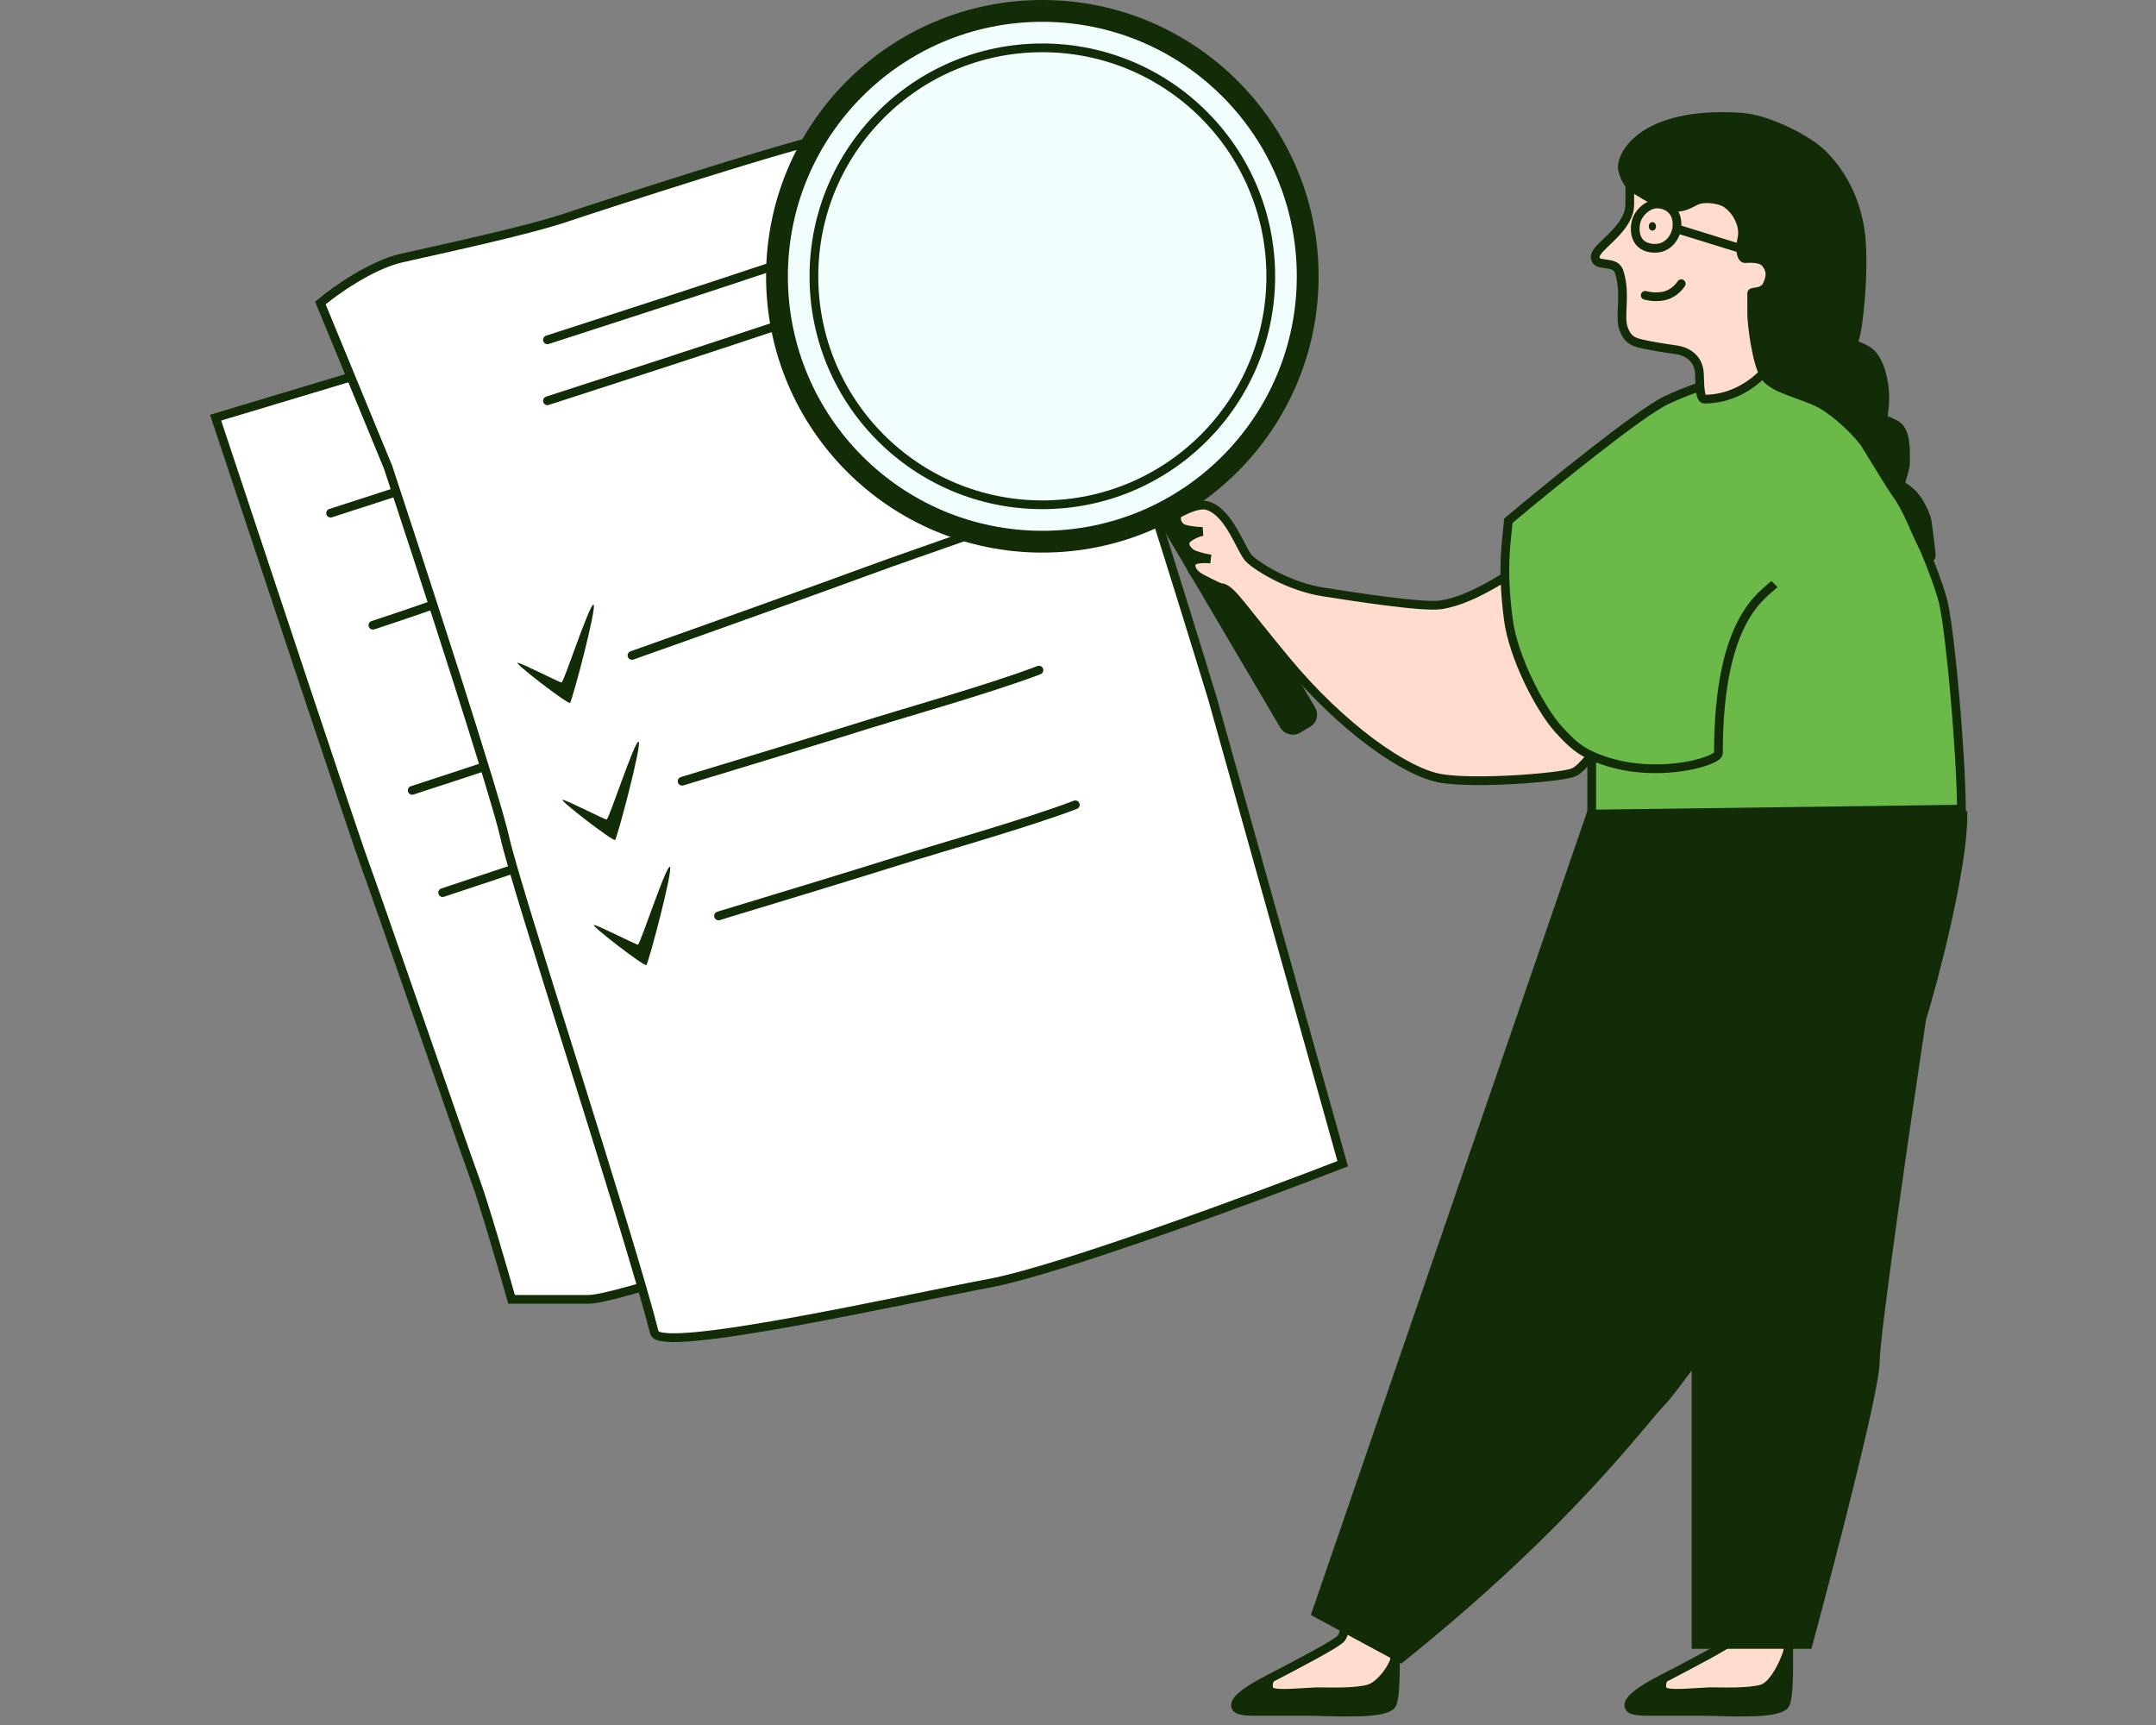 <svg width="100" height="80" viewBox="0 0 100 80" fill="none" xmlns="http://www.w3.org/2000/svg">
<rect x="0" y="0" width="100" height="80" fill="#808080" stroke="none"/>
<path d="M10 19.37L23.541 15.3L38.396 56.86C35.935 57.715 28.545 60.26 27.294 60.26H23.729C23.322 58.829 22.415 55.717 22.04 54.713C21.571 53.459 17.287 41.028 16.911 40.052C16.611 39.272 12.179 25.939 10 19.37Z" fill="white" stroke="#132C08" stroke-width="0.405"/>
<path d="M17.295 28.996C19.917 28.148 23.94 26.67 25.41 26.169" stroke="#132C08" stroke-width="0.405" stroke-linecap="round"/>
<path d="M15.335 23.798C17.944 22.959 22.26 21.558 23.724 21.063" stroke="#132C08" stroke-width="0.405" stroke-linecap="round"/>
<path d="M20.532 41.397C21.725 41.005 24.293 40.146 24.962 39.914C25.884 39.594 28.199 38.882 29.377 38.388" stroke="#132C08" stroke-width="0.405" stroke-linecap="round"/>
<path d="M19.119 36.655C20.311 36.269 22.879 35.423 23.548 35.195C24.471 34.88 26.785 34.178 27.964 33.692" stroke="#132C08" stroke-width="0.405" stroke-linecap="round"/>
<path d="M18.003 21.676L14.86 14.053C15.524 13.493 17.206 12.293 18.625 11.969C20.398 11.565 24.35 10.725 26.217 10.102C28.084 9.48 36.764 6.649 38.942 6.244C40.684 5.921 44.874 5.28 46.752 5C47.758 7.779 49.963 13.755 50.734 15.422C51.506 17.09 54.727 27.442 56.241 32.41L62.277 53.97C58.15 55.567 49.098 58.911 45.912 59.508C41.929 60.255 30.61 62.805 30.355 61.81C29.11 56.957 23.945 41.245 23.416 38.85C22.993 36.933 19.631 26.602 18.003 21.676Z" fill="white" stroke="#132C08" stroke-width="0.405"/>
<path d="M25.392 18.587C28.005 17.748 33.631 15.914 35.096 15.419C37.118 14.736 42.188 13.214 44.769 12.158" stroke="#132C08" stroke-width="0.405" stroke-linecap="round"/>
<path d="M25.392 15.76C28.005 14.921 33.631 13.087 35.096 12.592C37.118 11.909 42.188 10.387 44.769 9.331" stroke="#132C08" stroke-width="0.405" stroke-linecap="round"/>
<path d="M29.313 30.396C32.264 29.355 38.618 27.079 40.273 26.464C42.557 25.616 48.282 23.727 51.198 22.417" stroke="#132C08" stroke-width="0.405" stroke-linecap="round"/>
<path d="M31.639 36.231C33.87 35.559 38.675 34.09 39.927 33.693C41.654 33.145 45.984 31.926 48.189 31.079" stroke="#132C08" stroke-width="0.405" stroke-linecap="round"/>
<path d="M33.326 42.477C35.557 41.806 40.362 40.336 41.614 39.939C43.341 39.391 47.671 38.172 49.876 37.325" stroke="#132C08" stroke-width="0.405" stroke-linecap="round"/>
<path d="M29.979 44.758C29.879 44.831 27.315 42.859 27.555 42.897C27.795 42.934 29.481 43.809 29.587 43.809C29.694 43.809 30.867 40.198 31.066 40.198C31.265 40.198 30.078 44.684 29.979 44.758Z" fill="#132C08"/>
<path d="M28.528 38.955C28.429 39.029 25.865 37.057 26.105 37.094C26.345 37.132 28.03 38.007 28.137 38.007C28.243 38.007 29.417 34.396 29.615 34.396C29.814 34.396 28.627 38.881 28.528 38.955Z" fill="#132C08"/>
<path d="M26.438 32.598C26.338 32.672 23.774 30.7 24.014 30.737C24.254 30.775 25.939 31.65 26.046 31.65C26.153 31.65 27.326 28.039 27.525 28.039C27.724 28.039 26.537 32.525 26.438 32.598Z" fill="#132C08"/>
<rect x="53.775" y="23.832" width="1.459" height="11.855" rx="0.448" transform="rotate(-30.518 53.775 23.832)" fill="#132C08" stroke="#132C08" stroke-width="0.405"/>
<path d="M60.654 12.814C60.654 19.612 55.143 25.122 48.346 25.122C41.548 25.122 36.038 19.612 36.038 12.814C36.038 6.016 41.548 0.506 48.346 0.506C55.143 0.506 60.654 6.016 60.654 12.814Z" fill="#F2FEFE" stroke="#132C08" stroke-width="1.012"/>
<path d="M58.941 12.815C58.941 18.666 54.197 23.41 48.346 23.41C42.494 23.41 37.751 18.666 37.751 12.815C37.751 6.963 42.494 2.219 48.346 2.219C54.197 2.219 58.941 6.963 58.941 12.815Z" stroke="#132C08" stroke-width="0.405"/>
<path d="M62.215 75.971C62.397 75.716 62.473 75.013 62.488 74.694L64.721 75.104C64.706 75.773 64.675 77.147 64.675 77.293C64.675 77.476 64.402 78.525 63.992 78.799C63.664 79.017 61 78.92 59.709 78.844C58.924 78.881 58.524 78.778 58.524 78.251C58.524 78.044 58.924 77.834 58.924 77.834C59.881 77.333 62.032 76.226 62.215 75.971Z" fill="#FFDCCD" stroke="#132C08" stroke-width="0.405"/>
<path d="M64.519 79.095C64.704 78.913 64.704 77.943 64.721 77.546V76.821C64.721 77.138 64.119 78.129 63.497 78.321C62.874 78.513 61.592 78.458 61.081 78.458C60.044 78.503 59.11 78.621 58.898 78.412C58.786 78.303 58.831 77.956 58.924 77.834C57.885 78.357 57.392 78.749 57.318 79.004C57.225 79.323 57.643 79.369 58.201 79.369H60.895C62.118 79.399 64.1 79.505 64.519 79.095Z" fill="#132C08" stroke="#132C08" stroke-width="0.405"/>
<path d="M80.458 75.971C80.64 75.716 80.716 75.013 80.731 74.694L82.964 75.104C82.949 75.773 82.918 77.147 82.918 77.293C82.918 77.476 82.645 78.525 82.235 78.799C81.907 79.017 79.242 78.92 77.951 78.844C77.167 78.881 76.767 78.778 76.767 78.251C76.767 78.044 77.167 77.834 77.167 77.834C78.124 77.333 80.275 76.226 80.458 75.971Z" fill="#FFDCCD" stroke="#132C08" stroke-width="0.405"/>
<path d="M82.761 79.094C82.947 78.912 82.947 77.942 82.964 77.545V76.349C82.964 76.667 82.362 78.127 81.739 78.32C81.117 78.512 79.835 78.456 79.324 78.456C78.286 78.502 77.353 78.619 77.14 78.411C77.029 78.302 77.074 77.955 77.167 77.833C76.128 78.356 75.635 78.748 75.561 79.003C75.468 79.322 75.886 79.368 76.444 79.368H79.138C80.361 79.398 82.343 79.504 82.761 79.094Z" fill="#132C08" stroke="#132C08" stroke-width="0.405"/>
<path d="M61.047 74.803L73.766 37.822H91.045C91.045 40.3 89.682 45.484 89.13 47.274C88.412 52.054 86.978 61.929 86.978 63.184C86.978 64.44 84.9 72.427 83.861 76.264H78.665V62.938C77.885 64.013 77.315 64.762 77.094 64.984C76.182 65.902 72.809 70.628 64.967 76.914L61.047 74.803Z" fill="#132C08"/>
<path d="M89.13 47.274C89.682 45.484 91.045 40.3 91.045 37.822H73.766L61.047 74.803L64.967 76.914C72.809 70.628 76.182 65.902 77.094 64.984C77.315 64.762 77.885 64.013 78.665 62.938M89.13 47.274C88.799 48.347 81.915 58.461 78.665 62.938M89.13 47.274C88.412 52.054 86.978 61.929 86.978 63.184C86.978 64.44 84.9 72.427 83.861 76.264H78.665V62.938" stroke="#132C08" stroke-width="0.405"/>
<path d="M74.342 34.261C74.069 34.705 73.414 35.641 72.977 35.825C72.431 36.055 68.473 36.377 66.835 36.101C65.198 35.825 62.241 33.755 59.648 30.627C57.573 28.124 57.191 27.453 56.736 27.268C56.599 27.284 56.217 27.075 55.781 26.855C55.235 26.578 55.189 26.257 55.28 26.073C55.358 25.915 55.82 25.892 56.158 25.925C55.829 25.881 55.317 25.742 55.189 25.613C55.098 25.52 54.871 25.337 55.007 25.061C55.078 24.918 55.503 24.689 55.781 24.648C55.405 24.642 54.906 24.564 54.78 24.462C54.552 24.279 54.461 23.91 54.734 23.773C55.007 23.634 55.619 23.331 56.008 23.451C57.054 23.773 57.559 25.565 57.964 25.934C58.419 26.349 59.831 27.212 61.376 27.453C62.559 27.637 65.987 28.183 66.835 28.05C68.61 27.774 70.384 26.256 71.294 25.934C72.022 25.677 73.629 31.378 74.342 34.261Z" fill="#FFDCCD" stroke="#132C08" stroke-width="0.405"/>
<path d="M90.159 28.044C90.477 29.555 90.947 34.792 90.978 37.525L73.827 37.754V35.051C73.327 34.822 72.963 34.574 72.281 33.815C71.416 32.853 70.188 30.471 69.961 28.731C69.637 26.257 69.885 25.097 69.961 24.15C71.886 22.532 76.047 19.149 77.285 18.562C78.831 17.83 81.061 17.188 82.243 17.234C83.426 17.28 85.246 18.562 86.519 19.982C87.258 20.805 89.802 26.349 90.159 28.044Z" fill="#6BB949"/>
<path d="M73.827 35.051C73.327 34.822 72.963 34.574 72.281 33.815C71.416 32.853 70.188 30.471 69.961 28.731C69.637 26.257 69.885 25.097 69.961 24.15C71.886 22.532 76.047 19.149 77.285 18.562C78.831 17.83 81.061 17.188 82.243 17.234C83.426 17.28 85.246 18.562 86.519 19.982C87.258 20.805 89.802 26.349 90.159 28.044C90.477 29.555 90.947 34.792 90.978 37.525L73.827 37.754V35.051ZM73.827 35.051C76.475 36.263 79.704 35.336 79.704 34.932C79.704 28.654 81.782 27.607 82.302 27.084" stroke="#132C08" stroke-width="0.405"/>
<path d="M75.548 9.82C75.68 9.363 75.46 8.312 75.76 8.136C77.314 7.221 80.651 8.501 81.473 8.867C82.296 9.233 82.936 12.066 83.165 12.935C83.212 13.114 83.23 13.436 83.227 13.837C83.214 16.194 81.407 18.511 79.051 18.511C78.822 18.511 78.843 17.688 78.822 17.323C78.777 16.5 78.091 16.271 77.771 16.226L77.757 16.224C77.401 16.173 76.442 16.036 75.988 15.906C75.635 15.804 75.459 15.648 75.309 15.254C75.081 14.654 75.448 13.632 75.087 12.568C74.858 12.028 73.99 12.436 73.99 11.912C73.99 11.477 75.257 10.834 75.548 9.82Z" fill="#FFDCCD"/>
<path d="M77.771 10.61C77.735 10.887 77.42 11.617 76.587 11.505C75.753 11.393 75.76 10.526 75.948 10.107C76.067 9.84 76.404 9.5 76.781 9.463C77.198 9.422 77.892 9.687 77.771 10.61ZM77.771 10.61L81.115 11.645M75.76 8.136C75.46 8.312 75.68 9.363 75.548 9.82C75.257 10.834 73.99 11.477 73.99 11.912C73.99 12.436 74.858 12.028 75.087 12.568C75.448 13.632 75.081 14.654 75.309 15.254C75.459 15.648 75.635 15.804 75.988 15.906C76.448 16.037 77.427 16.176 77.771 16.226C78.091 16.271 78.777 16.5 78.822 17.323C78.843 17.688 78.822 18.511 79.051 18.511V18.511C81.407 18.511 83.214 16.194 83.227 13.837C83.23 13.436 83.212 13.114 83.165 12.935C82.936 12.066 82.296 9.233 81.473 8.867C80.651 8.501 77.314 7.221 75.76 8.136Z" stroke="#132C08" stroke-width="0.405"/>
<path d="M76.309 13.697C76.48 13.746 76.913 13.815 77.284 13.697C77.655 13.579 77.902 13.287 77.98 13.156" stroke="#132C08" stroke-width="0.405" stroke-linecap="round"/>
<path d="M80.791 5.436C76.068 5.111 75.121 7.316 75.258 7.866C75.407 8.462 75.624 8.646 75.99 8.875C76.356 9.104 76.878 9.409 77.504 9.575C78.031 9.715 78.429 9.411 78.698 9.295C79.087 9.127 79.79 9.245 80.059 9.425C80.608 9.792 80.928 10.525 80.791 11.075C80.654 11.626 80.791 11.992 80.928 11.992C81.066 11.992 81.67 11.925 81.893 12.205C82.177 12.563 82.131 12.873 81.948 13.24C81.765 13.607 81.248 13.505 81.248 13.597V14.56C81.248 15.02 81.477 16.944 81.889 17.494C82.3 18.044 83.535 18.273 84.358 18.686C85.181 19.098 86.265 20.189 86.532 20.626C86.838 21.127 87.805 22.71 87.925 22.864C88.452 23.544 88.793 24.57 89.171 25.298C89.553 26.034 89.586 25.899 89.571 25.654C89.525 25.257 89.424 24.407 89.388 24.187C89.342 23.912 89.068 23.316 88.793 22.995C88.574 22.738 88.275 22.552 88.153 22.491C88.184 22.17 88.382 21.774 88.382 21.436C88.382 20.886 88.428 19.969 87.925 19.694C87.522 19.474 87.361 19.45 87.33 19.465C87.361 19.251 87.422 18.75 87.422 18.456C87.422 18.09 87.349 17.081 86.873 16.485C86.507 16.027 85.821 16.073 86.004 15.752C86.187 15.431 86.492 12.568 86.309 10.918C86.164 9.601 85.611 8.223 84.559 7.169C83.794 6.402 81.906 5.513 80.791 5.436Z" fill="#132C08" stroke="#132C08" stroke-width="0.405"/>
<ellipse cx="76.642" cy="10.499" rx="0.167" ry="0.196" fill="#132C08"/>
</svg>
